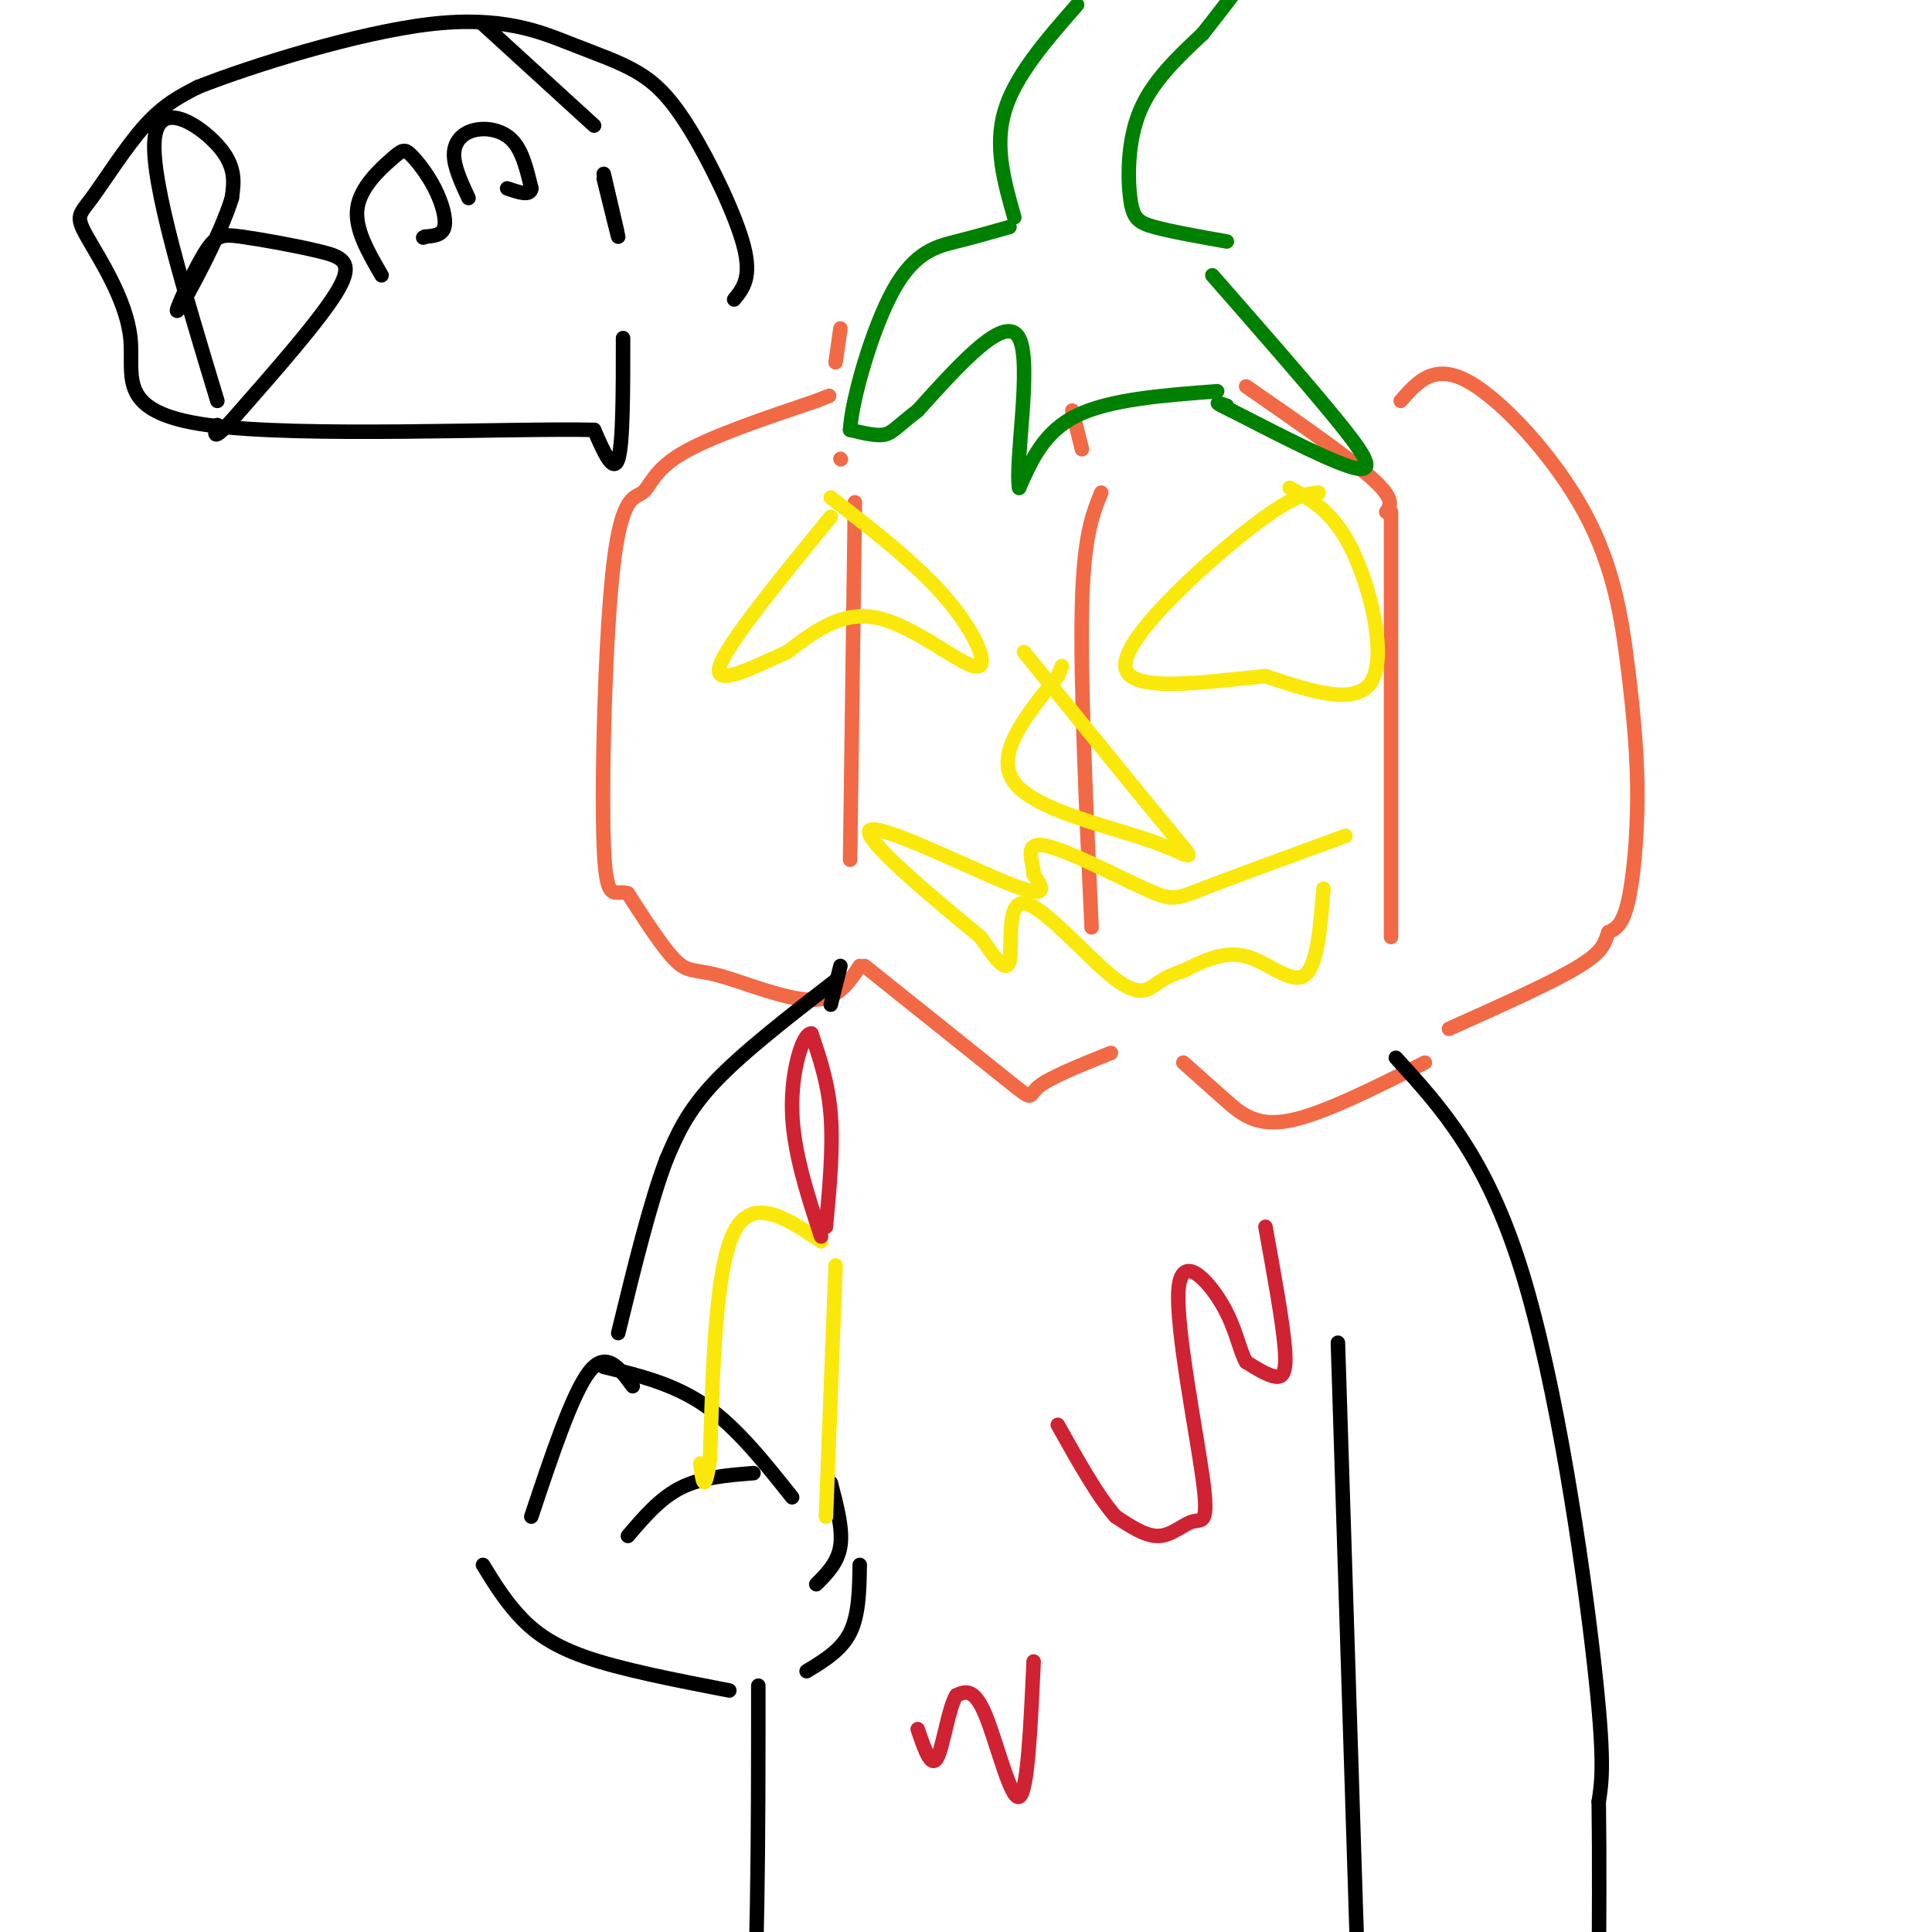<svg viewBox='0 0 400 400' version='1.1' xmlns='http://www.w3.org/2000/svg' xmlns:xlink='http://www.w3.org/1999/xlink'><g fill='none' stroke='#f26946' stroke-width='3' stroke-linecap='round' stroke-linejoin='round'><path d='M290,83c3.453,-3.952 6.907,-7.904 14,-4c7.093,3.904 17.826,15.665 24,27c6.174,11.335 7.789,22.244 9,32c1.211,9.756 2.018,18.357 2,27c-0.018,8.643 -0.862,17.326 -2,22c-1.138,4.674 -2.569,5.337 -4,6'/><path d='M333,193c-0.756,1.911 -0.644,3.689 -6,7c-5.356,3.311 -16.178,8.156 -27,13'/><path d='M295,220c-10.578,5.333 -21.156,10.667 -28,12c-6.844,1.333 -9.956,-1.333 -13,-4c-3.044,-2.667 -6.022,-5.333 -9,-8'/><path d='M288,106c0.000,0.000 0.000,88.000 0,88'/><path d='M228,102c-1.833,4.500 -3.667,9.000 -4,24c-0.333,15.000 0.833,40.500 2,66'/><path d='M230,218c-6.333,2.533 -12.667,5.067 -15,7c-2.333,1.933 -0.667,3.267 -6,-1c-5.333,-4.267 -17.667,-14.133 -30,-24'/><path d='M177,104c0.000,0.000 -1.000,74.000 -1,74'/><path d='M178,200c-2.286,3.518 -4.571,7.036 -10,7c-5.429,-0.036 -14.000,-3.625 -19,-5c-5.000,-1.375 -6.429,-0.536 -9,-3c-2.571,-2.464 -6.286,-8.232 -10,-14'/><path d='M130,185c-2.714,-1.130 -4.498,3.045 -5,-10c-0.502,-13.045 0.278,-43.311 2,-58c1.722,-14.689 4.387,-13.801 6,-15c1.613,-1.199 2.175,-4.485 8,-8c5.825,-3.515 16.912,-7.257 28,-11'/><path d='M169,83c4.667,-1.833 2.333,-0.917 0,0'/><path d='M174,95c0.000,0.000 0.100,0.100 0.1,0.1'/><path d='M222,85c0.000,0.000 2.000,8.000 2,8'/><path d='M258,80c10.583,7.333 21.167,14.667 26,19c4.833,4.333 3.917,5.667 3,7'/><path d='M174,68c0.000,0.000 -1.000,7.000 -1,7'/></g>
<g fill='none' stroke='#008000' stroke-width='3' stroke-linecap='round' stroke-linejoin='round'><path d='M251,57c9.422,10.756 18.844,21.511 25,29c6.156,7.489 9.044,11.711 5,11c-4.044,-0.711 -15.022,-6.356 -26,-12'/><path d='M255,85c-4.500,-2.167 -2.750,-1.583 -1,-1'/><path d='M252,81c-11.083,0.833 -22.167,1.667 -29,5c-6.833,3.333 -9.417,9.167 -12,15'/><path d='M211,101c-0.933,-5.222 2.733,-25.778 0,-31c-2.733,-5.222 -11.867,4.889 -21,15'/><path d='M190,85c-4.511,3.489 -5.289,4.711 -7,5c-1.711,0.289 -4.356,-0.356 -7,-1'/><path d='M176,89c0.310,-6.155 4.583,-21.042 9,-29c4.417,-7.958 8.976,-8.988 13,-10c4.024,-1.012 7.512,-2.006 11,-3'/><path d='M210,45c-2.083,-7.333 -4.167,-14.667 -2,-22c2.167,-7.333 8.583,-14.667 15,-22'/><path d='M254,50c-5.792,-1.030 -11.583,-2.060 -15,-3c-3.417,-0.940 -4.458,-1.792 -5,-6c-0.542,-4.208 -0.583,-11.774 2,-18c2.583,-6.226 7.792,-11.113 13,-16'/><path d='M249,7c3.833,-4.833 6.917,-8.917 10,-13'/></g>
<g fill='none' stroke='#fae80b' stroke-width='3' stroke-linecap='round' stroke-linejoin='round'><path d='M267,101c4.556,2.467 9.111,4.933 13,13c3.889,8.067 7.111,21.733 4,27c-3.111,5.267 -12.556,2.133 -22,-1'/><path d='M262,140c-11.274,0.964 -28.458,3.875 -29,-2c-0.542,-5.875 15.560,-20.536 25,-28c9.440,-7.464 12.220,-7.732 15,-8'/><path d='M212,135c12.780,15.720 25.560,31.440 31,38c5.440,6.560 3.542,3.958 -5,1c-8.542,-2.958 -23.726,-6.274 -28,-12c-4.274,-5.726 2.363,-13.863 9,-22'/><path d='M219,140c1.500,-3.667 0.750,-1.833 0,0'/><path d='M172,103c8.982,6.952 17.964,13.905 24,21c6.036,7.095 9.125,14.333 6,14c-3.125,-0.333 -12.464,-8.238 -20,-10c-7.536,-1.762 -13.268,2.619 -19,7'/><path d='M163,135c-7.089,3.133 -15.311,7.467 -14,3c1.311,-4.467 12.156,-17.733 23,-31'/><path d='M274,184c-0.644,8.111 -1.289,16.222 -4,18c-2.711,1.778 -7.489,-2.778 -12,-4c-4.511,-1.222 -8.756,0.889 -13,3'/><path d='M245,201c-3.109,0.966 -4.380,1.880 -6,3c-1.620,1.120 -3.589,2.444 -9,-2c-5.411,-4.444 -14.265,-14.658 -18,-15c-3.735,-0.342 -2.353,9.188 -3,12c-0.647,2.812 -3.324,-1.094 -6,-5'/><path d='M203,194c-7.798,-6.429 -24.292,-20.000 -23,-22c1.292,-2.000 20.369,7.571 29,11c8.631,3.429 6.815,0.714 5,-2'/><path d='M214,181c0.059,-2.182 -2.293,-6.636 2,-6c4.293,0.636 15.233,6.364 21,9c5.767,2.636 6.362,2.182 12,0c5.638,-2.182 16.319,-6.091 27,-10'/><path d='M276,174c4.500,-1.667 2.250,-0.833 0,0'/></g>
<g fill='none' stroke='#000000' stroke-width='3' stroke-linecap='round' stroke-linejoin='round'><path d='M289,219c9.333,10.222 18.667,20.444 26,44c7.333,23.556 12.667,60.444 15,81c2.333,20.556 1.667,24.778 1,29'/><path d='M331,373c0.167,11.333 0.083,25.167 0,39'/><path d='M277,278c0.000,0.000 5.000,158.000 5,158'/><path d='M125,283c7.250,1.750 14.500,3.500 21,8c6.500,4.500 12.250,11.750 18,19'/><path d='M131,287c-2.750,-3.750 -5.500,-7.500 -9,-3c-3.500,4.500 -7.750,17.250 -12,30'/><path d='M156,305c-5.333,0.417 -10.667,0.833 -15,3c-4.333,2.167 -7.667,6.083 -11,10'/><path d='M172,307c1.250,4.750 2.500,9.500 2,13c-0.500,3.500 -2.750,5.750 -5,8'/><path d='M178,324c-0.083,5.167 -0.167,10.333 -2,14c-1.833,3.667 -5.417,5.833 -9,8'/><path d='M100,324c2.067,3.378 4.133,6.756 7,10c2.867,3.244 6.533,6.356 14,9c7.467,2.644 18.733,4.822 30,7'/></g>
<g fill='none' stroke='#fae80b' stroke-width='3' stroke-linecap='round' stroke-linejoin='round'><path d='M173,262c0.000,0.000 -2.000,52.000 -2,52'/><path d='M170,257c-7.083,-4.750 -14.167,-9.500 -18,-2c-3.833,7.500 -4.417,27.250 -5,47'/><path d='M147,302c-1.167,8.000 -1.583,4.500 -2,1'/></g>
<g fill='none' stroke='#cf2233' stroke-width='3' stroke-linecap='round' stroke-linejoin='round'><path d='M171,254c0.750,-8.167 1.500,-16.333 1,-23c-0.500,-6.667 -2.250,-11.833 -4,-17'/><path d='M168,214c-1.778,-0.244 -4.222,7.644 -4,16c0.222,8.356 3.111,17.178 6,26'/></g>
<g fill='none' stroke='#000000' stroke-width='3' stroke-linecap='round' stroke-linejoin='round'><path d='M174,200c0.000,0.000 -2.000,8.000 -2,8'/><path d='M173,203c-9.583,7.417 -19.167,14.833 -25,21c-5.833,6.167 -7.917,11.083 -10,16'/><path d='M138,240c-3.333,8.667 -6.667,22.333 -10,36'/><path d='M157,349c0.000,31.417 0.000,62.833 -2,81c-2.000,18.167 -6.000,23.083 -10,28'/><path d='M129,70c0.000,10.917 0.000,21.833 -1,25c-1.000,3.167 -3.000,-1.417 -5,-6'/><path d='M123,89c-18.063,-0.384 -60.720,1.655 -80,-1c-19.280,-2.655 -15.183,-10.004 -16,-18c-0.817,-7.996 -6.549,-16.638 -9,-21c-2.451,-4.362 -1.621,-4.444 1,-8c2.621,-3.556 7.035,-10.588 11,-15c3.965,-4.412 7.483,-6.206 11,-8'/><path d='M41,18c11.006,-4.355 33.022,-11.241 48,-13c14.978,-1.759 22.917,1.609 29,4c6.083,2.391 10.311,3.806 14,6c3.689,2.194 6.839,5.168 11,12c4.161,6.832 9.332,17.524 11,24c1.668,6.476 -0.166,8.738 -2,11'/><path d='M45,83c-6.867,-22.667 -13.733,-45.333 -13,-54c0.733,-8.667 9.067,-3.333 13,1c3.933,4.333 3.467,7.667 3,11'/><path d='M48,41c-2.261,7.504 -9.413,20.763 -11,23c-1.587,2.237 2.390,-6.547 5,-11c2.610,-4.453 3.854,-4.575 8,-4c4.146,0.575 11.193,1.847 16,3c4.807,1.153 7.373,2.187 4,8c-3.373,5.813 -12.687,16.407 -22,27'/><path d='M48,87c-4.167,4.667 -3.583,2.833 -3,1'/><path d='M79,57c-2.819,-4.856 -5.638,-9.711 -5,-14c0.638,-4.289 4.735,-8.011 7,-10c2.265,-1.989 2.700,-2.244 4,-1c1.300,1.244 3.465,3.989 5,7c1.535,3.011 2.438,6.289 2,8c-0.438,1.711 -2.219,1.856 -4,2'/><path d='M88,49c-0.667,0.333 -0.333,0.167 0,0'/><path d='M97,41c-1.506,-3.238 -3.012,-6.476 -3,-9c0.012,-2.524 1.542,-4.333 4,-5c2.458,-0.667 5.845,-0.190 8,2c2.155,2.190 3.077,6.095 4,10'/><path d='M110,39c-0.167,1.667 -2.583,0.833 -5,0'/><path d='M123,26c0.000,0.000 -23.000,-21.000 -23,-21'/><path d='M125,36c1.500,6.417 3.000,12.833 3,13c0.000,0.167 -1.500,-5.917 -3,-12'/></g>
<g fill='none' stroke='#cf2233' stroke-width='3' stroke-linecap='round' stroke-linejoin='round'><path d='M262,254c1.778,9.822 3.556,19.644 4,25c0.444,5.356 -0.444,6.244 -2,6c-1.556,-0.244 -3.778,-1.622 -6,-3'/><path d='M258,282c-1.430,-2.401 -2.007,-6.902 -5,-12c-2.993,-5.098 -8.404,-10.791 -9,-3c-0.596,7.791 3.624,29.068 5,39c1.376,9.932 -0.091,8.520 -2,9c-1.909,0.480 -4.260,2.851 -7,3c-2.740,0.149 -5.870,-1.926 -9,-4'/><path d='M231,314c-3.500,-3.833 -7.750,-11.417 -12,-19'/><path d='M214,344c-0.622,13.622 -1.244,27.244 -3,28c-1.756,0.756 -4.644,-11.356 -7,-17c-2.356,-5.644 -4.178,-4.822 -6,-4'/><path d='M198,351c-1.644,2.533 -2.756,10.867 -4,13c-1.244,2.133 -2.622,-1.933 -4,-6'/></g>
</svg>